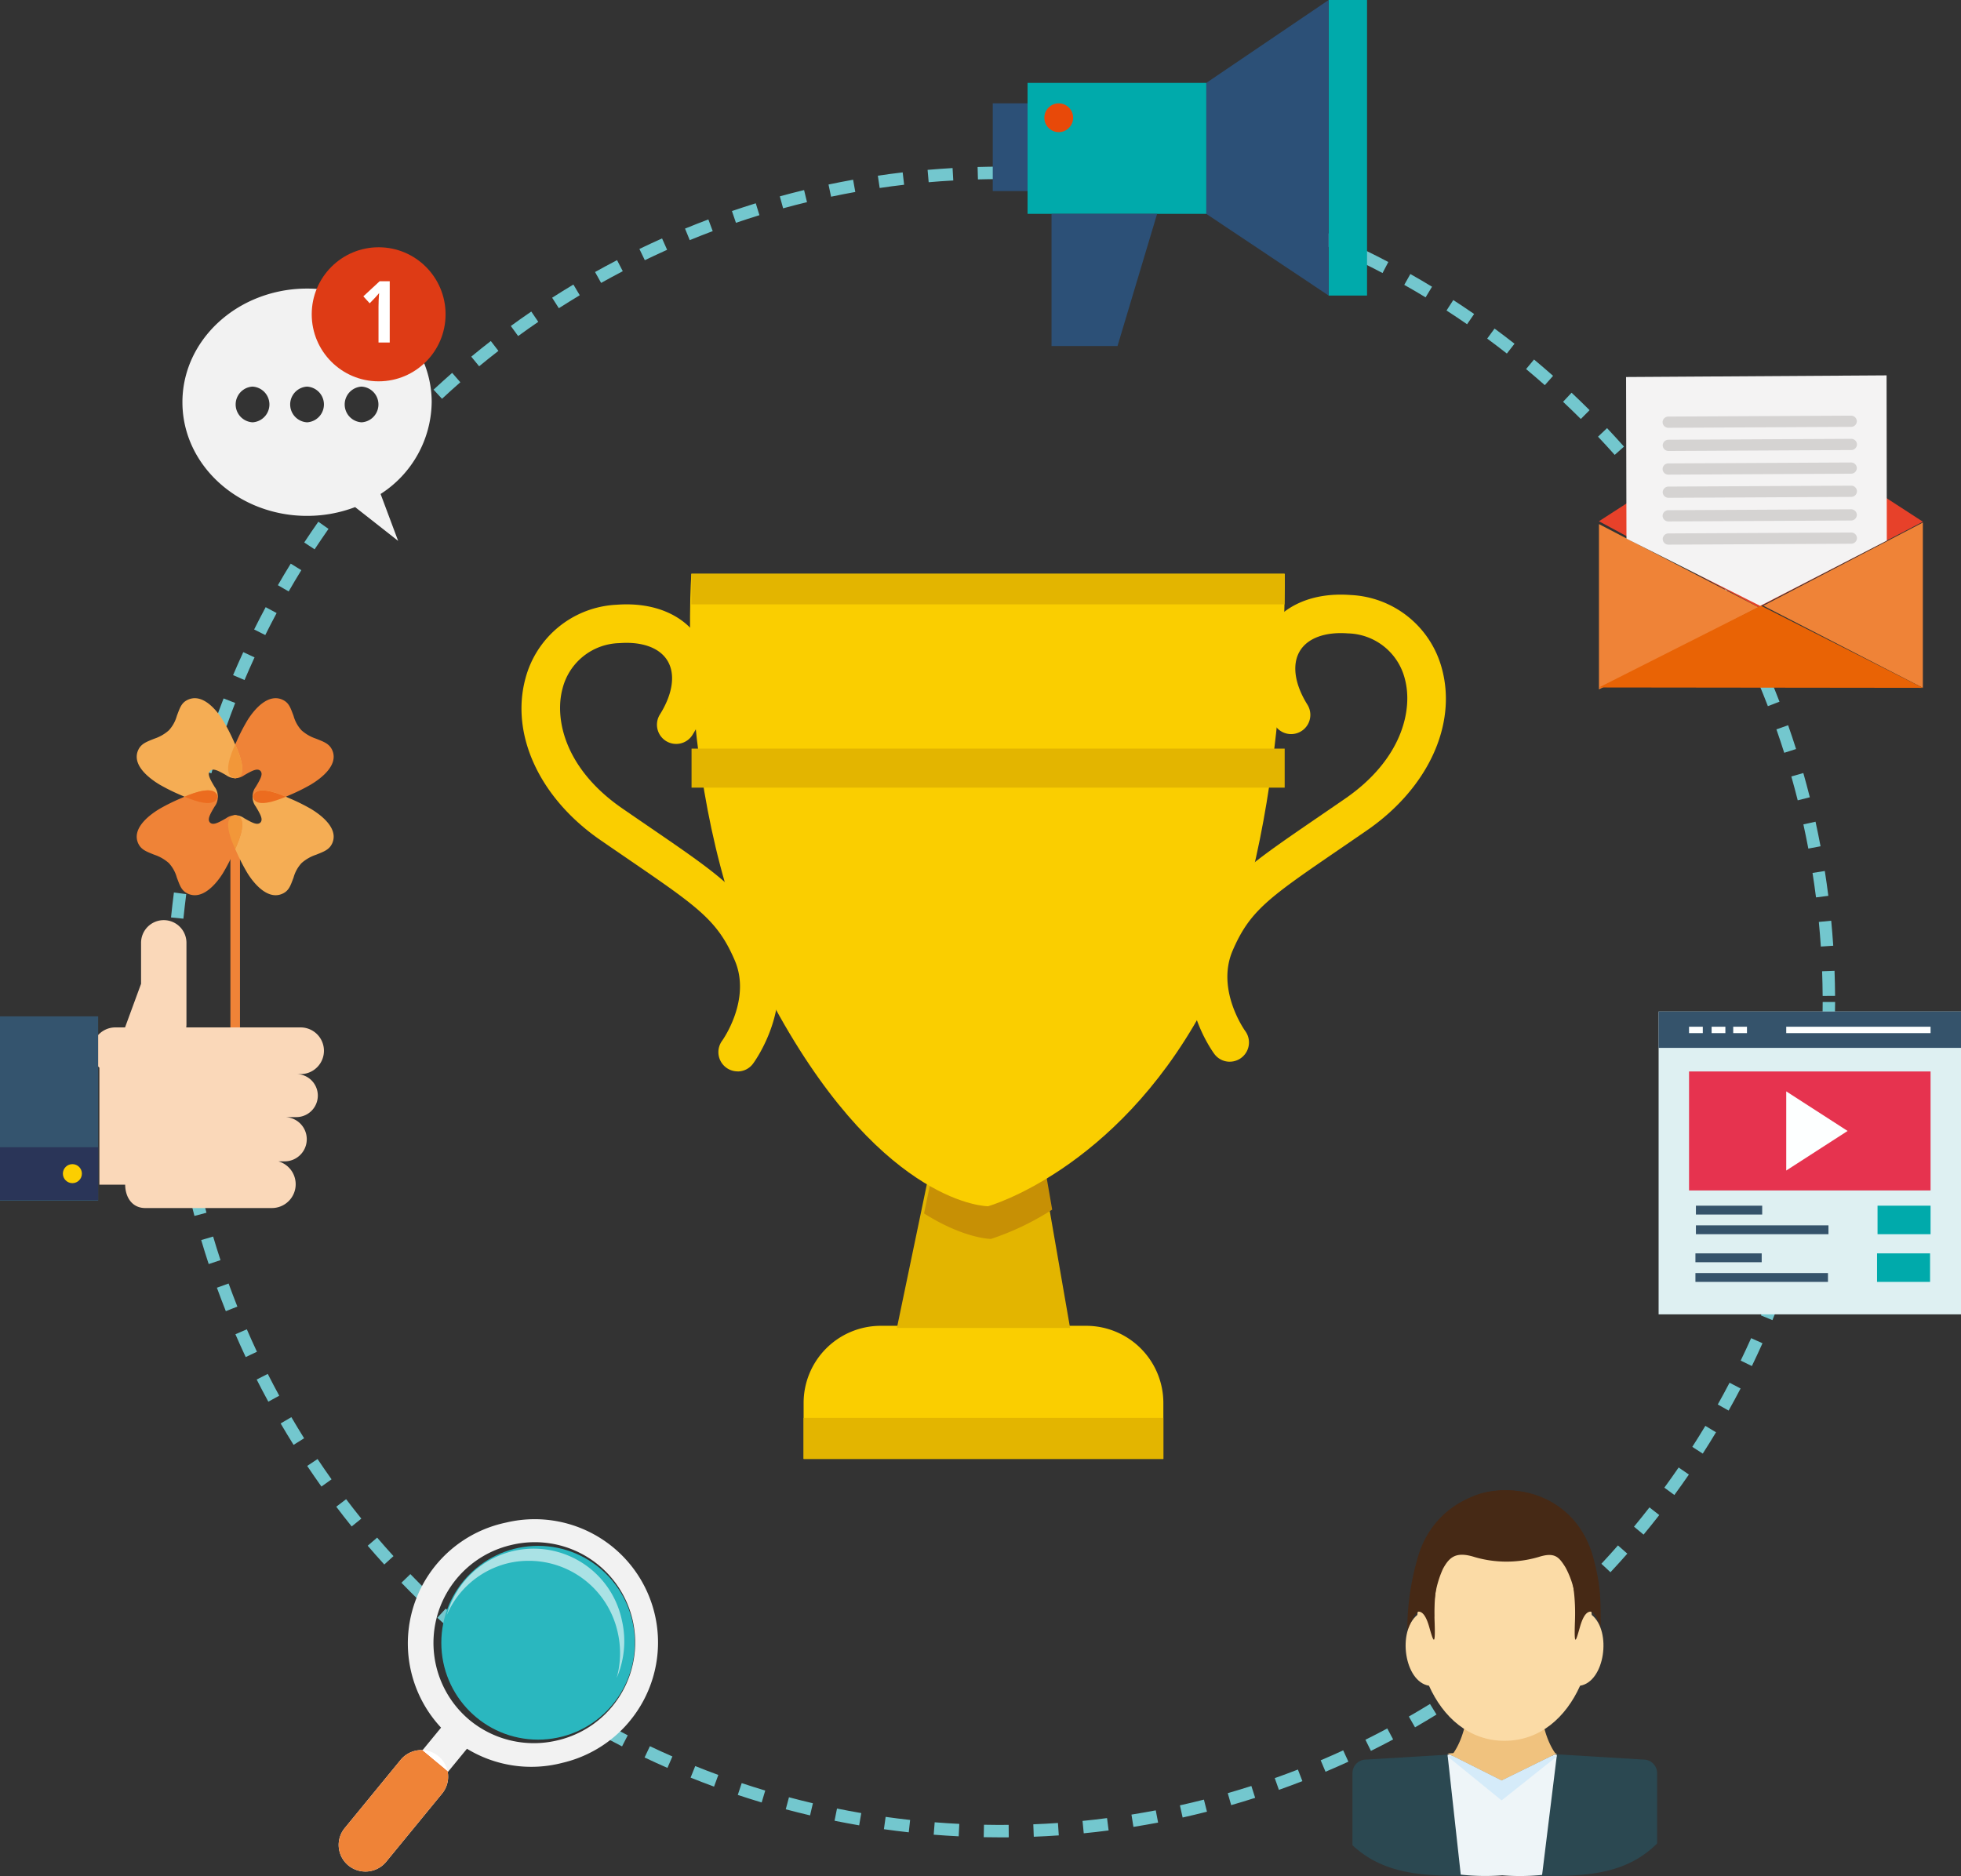 <svg xmlns="http://www.w3.org/2000/svg" width="278" height="266" viewBox="0 0 278 266">
  <rect x="0" y="0" width="278" height="266" fill="#333333" stroke="none"/>
  <g id="home-cta-icon" transform="translate(-192 -3995)">
    <path id="パス_31" data-name="パス 31" d="M333.9,4255.514q-1.224,0-2.444-.025l.035-1.765c1.163.023,2.333.03,3.5.019l.016,1.765Q334.452,4255.514,333.9,4255.514Zm4.653-.09-.068-1.765c1.163-.045,2.339-.108,3.494-.187l.12,1.761C340.923,4255.314,339.73,4255.378,338.549,4255.424Zm-10.645-.06c-1.177-.059-2.369-.136-3.543-.23l.14-1.76c1.157.093,2.331.169,3.491.227Zm17.728-.427-.172-1.757c1.151-.113,2.32-.246,3.475-.4l.225,1.752C347.989,4254.687,346.8,4254.822,345.632,4254.937Zm-24.806-.139c-1.168-.129-2.354-.278-3.523-.442l.245-1.748c1.152.162,2.32.308,3.471.435Zm31.849-.77-.278-1.744c1.15-.184,2.309-.387,3.445-.6l.331,1.735C355.019,4253.635,353.842,4253.841,352.675,4254.028Zm-38.88-.219c-1.165-.2-2.339-.42-3.492-.653l.35-1.731c1.135.23,2.292.447,3.439.644Zm45.855-1.113-.382-1.724c1.129-.251,2.275-.524,3.4-.811l.434,1.711C361.959,4252.164,360.8,4252.441,359.65,4252.7Zm-52.816-.3c-1.145-.268-2.3-.559-3.445-.863l.454-1.706c1.124.3,2.265.586,3.393.85Zm59.7-1.453-.485-1.7c1.117-.321,2.243-.663,3.347-1.016l.538,1.681C368.81,4250.272,367.666,4250.619,366.532,4250.944Zm-66.56-.378c-1.124-.336-2.263-.7-3.387-1.069l.556-1.676c1.106.368,2.229.722,3.336,1.054Zm73.325-1.787-.587-1.665c1.089-.385,2.193-.794,3.281-1.217l.637,1.646C375.524,4247.972,374.4,4248.388,373.3,4248.779Zm-80.076-.46c-1.113-.408-2.232-.838-3.325-1.277l.657-1.639c1.076.433,2.178.856,3.275,1.259Zm86.686-2.107-.686-1.626c1.06-.449,2.134-.923,3.192-1.409l.734,1.605C382.074,4245.276,380.983,4245.757,379.907,4246.212Zm-93.294-.548c-1.085-.474-2.175-.971-3.24-1.476l.754-1.6c1.049.5,2.123.987,3.191,1.454Zm99.731-2.41-.782-1.582c1.038-.515,2.082-1.053,3.1-1.6l.83,1.558C388.458,4242.185,387.4,4242.731,386.344,4243.254Zm-106.164-.639c-1.045-.535-2.1-1.1-3.144-1.669l.849-1.548c1.026.565,2.068,1.118,3.1,1.644Zm112.415-2.7-.877-1.532c1.009-.579,2.019-1.179,3-1.784l.922,1.5C394.644,4238.716,393.618,4239.325,392.6,4239.913Zm-118.65-.729c-1.015-.6-2.037-1.224-3.036-1.855l.94-1.493c.984.621,1.991,1.236,2.991,1.826Zm124.692-2.984-.966-1.477c.967-.635,1.941-1.295,2.892-1.962l1.01,1.447C400.608,4234.885,399.62,4235.555,398.637,4236.2Zm-130.706-.816c-.978-.659-1.96-1.343-2.918-2.032l1.027-1.435c.945.68,1.912,1.353,2.875,2Zm136.518-3.255-1.052-1.416c.926-.691,1.858-1.408,2.771-2.133l1.094,1.384C406.336,4230.7,405.39,4231.428,404.449,4232.129Zm-142.292-.9c-.933-.714-1.872-1.456-2.79-2.2l1.111-1.371c.9.737,1.83,1.467,2.749,2.171Zm147.853-3.516-1.135-1.351c.889-.75,1.778-1.522,2.641-2.3l1.175,1.317C411.815,4226.171,410.913,4226.955,410.01,4227.717Zm-153.366-.973c-.89-.77-1.783-1.566-2.653-2.365l1.191-1.3c.858.787,1.737,1.571,2.614,2.33Zm158.657-3.767-1.214-1.28c.85-.809,1.691-1.633,2.5-2.451l1.251,1.244C417.017,4221.32,416.163,4222.156,415.3,4222.977Zm-163.891-1.042c-.846-.825-1.689-1.672-2.507-2.519l1.267-1.227c.806.834,1.637,1.668,2.47,2.481Zm168.892-4.007-1.287-1.205c.794-.852,1.585-1.725,2.35-2.6l1.323,1.166C421.911,4216.177,421.109,4217.064,420.3,4217.928Zm-173.828-1.1c-.8-.875-1.587-1.771-2.352-2.663l1.338-1.149c.753.878,1.532,1.761,2.317,2.623ZM425,4212.587l-1.357-1.126c.74-.9,1.478-1.815,2.192-2.733l1.39,1.086C426.5,4210.745,425.748,4211.678,425,4212.587Zm-183.144-1.157c-.742-.921-1.478-1.862-2.187-2.8l1.4-1.067c.7.922,1.423,1.85,2.154,2.756Zm187.511-4.457-1.422-1.043c.689-.943,1.371-1.905,2.026-2.86l1.453,1C430.755,4205.039,430.063,4206.016,429.363,4206.973Zm-191.8-1.2c-.683-.96-1.361-1.944-2.015-2.923l1.465-.982c.644.965,1.312,1.934,1.985,2.879ZM433.39,4201.1l-1.483-.956c.631-.981,1.254-1.983,1.852-2.978l1.51.911C434.662,4199.091,434.029,4200.109,433.39,4201.1Zm-199.77-1.238c-.624-1-1.242-2.019-1.837-3.037l1.521-.892c.586,1,1.195,2.009,1.809,2.992ZM437.057,4195l-1.537-.865c.57-1.017,1.132-2.055,1.67-3.086l1.562.818C438.206,4192.917,437.636,4193.971,437.057,4195Zm-207.018-1.262c-.565-1.037-1.121-2.093-1.651-3.14l1.572-.8c.522,1.031,1.069,2.072,1.626,3.093Zm210.314-5.054-1.586-.771c.511-1.056,1.01-2.127,1.482-3.182l1.609.722C441.378,4186.527,440.872,4187.614,440.353,4188.687Zm-213.521-1.274c-.5-1.064-.99-2.151-1.458-3.232l1.617-.7c.461,1.064.944,2.134,1.436,3.183Zm216.432-5.234-1.63-.672c.445-1.081.878-2.18,1.288-3.269l1.649.624C444.155,4179.966,443.716,4181.082,443.264,4182.179Zm-219.25-1.271c-.436-1.1-.862-2.214-1.265-3.324l1.656-.6c.4,1.093.817,2.195,1.246,3.274Zm221.763-5.4-1.667-.573c.377-1.1.743-2.225,1.088-3.343l1.684.522C446.532,4173.245,446.16,4174.387,445.777,4175.5Zm-224.192-1.281c-.37-1.124-.727-2.266-1.062-3.4l1.69-.5c.33,1.111.681,2.236,1.046,3.343Zm226.294-5.526-1.7-.471c.308-1.119.605-2.259.881-3.391l1.712.419C448.494,4166.4,448.193,4167.562,447.879,4168.7ZM219.565,4167.4c-.3-1.137-.588-2.3-.855-3.452l1.716-.4c.264,1.137.547,2.281.843,3.4Zm230-5.617-1.724-.367c.241-1.135.468-2.291.675-3.437l1.734.313C450.038,4159.46,449.808,4160.635,449.563,4161.787Zm-231.6-1.311c-.231-1.154-.448-2.331-.645-3.5l1.738-.295c.194,1.15.408,2.309.635,3.445Zm232.869-5.688-1.743-.263c.172-1.141.329-2.309.467-3.472l1.75.209C451.162,4152.443,451,4153.629,450.828,4154.788Zm-234.054-1.326c-.162-1.169-.308-2.356-.434-3.53l1.752-.189c.125,1.156.268,2.326.428,3.477Zm234.9-5.737-1.755-.157c.1-1.16.191-2.336.259-3.494l1.759.1C451.863,4145.354,451.774,4146.548,451.669,4147.725Zm-235.658-1.334c-.091-1.173-.166-2.367-.223-3.549l1.761-.085c.056,1.165.13,2.342.22,3.5Zm236.078-5.765-1.761-.053c.034-1.152.052-2.33.052-3.5h1.762C452.142,4138.26,452.124,4139.457,452.089,4140.626Zm-236.418-1.339q-.021-1.107-.021-2.217,0-.67.008-1.34l1.763.019q-.008.66-.008,1.321,0,1.095.02,2.184Zm234.706-3.073c-.009-1.166-.035-2.344-.077-3.5l1.761-.065c.043,1.175.07,2.37.078,3.553Zm-232.866-3.967-1.761-.072c.048-1.183.114-2.378.2-3.551l1.759.124C217.623,4129.9,217.558,4131.081,217.511,4132.247Zm232.608-3.034c-.078-1.17-.173-2.345-.284-3.492l1.755-.17c.112,1.165.209,2.357.288,3.544ZM218,4125.256l-1.754-.176c.118-1.172.255-2.36.408-3.533l1.748.229C218.254,4122.931,218.119,4124.1,218,4125.256Zm231.445-3.017c-.148-1.162-.314-2.329-.493-3.469l1.741-.275c.182,1.157.351,2.342.5,3.521Zm-230.537-3.93-1.741-.281c.189-1.171.4-2.35.62-3.5l1.731.335C219.3,4116,219.1,4117.156,218.911,4118.309Zm229.448-2.991c-.216-1.145-.451-2.3-.7-3.433l1.721-.379c.252,1.15.492,2.322.711,3.484Zm-228.125-3.888-1.72-.387c.258-1.148.536-2.312.83-3.458l1.707.438C220.763,4109.152,220.488,4110.3,220.234,4111.43Zm226.623-2.955c-.287-1.138-.592-2.276-.906-3.384l1.7-.483c.32,1.125.629,2.28.92,3.435Zm-224.887-3.833-1.693-.49c.326-1.13.675-2.275,1.037-3.4l1.678.541C222.635,4102.4,222.291,4103.529,221.97,4104.642Zm222.973-2.906c-.352-1.11-.725-2.228-1.109-3.323l1.663-.585c.39,1.112.768,2.247,1.126,3.374Zm-220.825-3.775-1.662-.591c.4-1.116.816-2.241,1.245-3.343l1.642.642C224.92,4095.754,224.508,4096.862,224.118,4097.961Zm218.507-2.837c-.412-1.073-.85-2.162-1.3-3.238l1.625-.685c.459,1.093.9,2.2,1.322,3.289Zm-215.958-3.708-1.622-.692c.464-1.09.949-2.186,1.444-3.259l1.6.74C227.6,4089.262,227.124,4090.342,226.667,4091.416Zm213.256-2.73c-.476-1.048-.98-2.11-1.495-3.156l1.581-.781c.523,1.062,1.034,2.141,1.519,3.205Zm-210.316-3.646-1.577-.788c.524-1.053,1.075-2.118,1.636-3.165l1.553.836C230.666,4082.954,230.123,4084,229.607,4085.04Zm207.23-2.622c-.538-1.017-1.105-2.047-1.682-3.063l1.53-.874c.587,1.031,1.162,2.077,1.71,3.109Zm-203.913-3.561-1.527-.883c.589-1.022,1.2-2.051,1.823-3.058l1.5.928C234.108,4076.836,233.5,4077.849,232.924,4078.857Zm200.455-2.513c-.6-.984-1.226-1.979-1.864-2.958l1.476-.965c.648.994,1.284,2,1.893,3ZM236.6,4072.887l-1.471-.973c.651-.989,1.325-1.979,2-2.942l1.441,1.017C237.911,4070.937,237.247,4071.912,236.6,4072.887Zm192.957-2.4c-.658-.947-1.344-1.9-2.038-2.841l1.416-1.052c.7.952,1.4,1.922,2.069,2.885Zm-188.927-3.332-1.41-1.06c.707-.944,1.438-1.892,2.173-2.815l1.378,1.1C242.052,4065.287,241.332,4066.221,240.635,4067.152Zm184.765-2.289c-.721-.916-1.463-1.83-2.206-2.717l1.351-1.134c.754.9,1.507,1.828,2.239,2.757ZM245,4061.67l-1.345-1.142c.762-.9,1.548-1.8,2.337-2.68l1.31,1.182C246.525,4059.894,245.75,4060.782,245,4061.67Zm175.908-2.174c-.772-.868-1.568-1.736-2.365-2.58l1.281-1.213c.809.857,1.616,1.738,2.4,2.619Zm-171.227-3.035-1.274-1.221c.813-.851,1.651-1.7,2.491-2.534l1.238,1.258C251.308,4054.782,250.482,4055.622,249.681,4056.461Zm166.422-2.054c-.826-.824-1.672-1.644-2.515-2.436l1.206-1.288c.856.8,1.715,1.637,2.553,2.472Zm-161.44-2.865-1.2-1.293c.865-.8,1.752-1.6,2.637-2.38l1.16,1.329C256.389,4049.962,255.515,4050.75,254.663,4051.542ZM411,4049.611c-.869-.769-1.762-1.536-2.656-2.282l1.127-1.357c.907.757,1.814,1.536,2.7,2.316Zm-151.074-2.678-1.12-1.364c.911-.75,1.844-1.5,2.773-2.217l1.079,1.4C261.743,4045.458,260.824,4046.193,259.927,4046.933Zm145.693-1.806c-.907-.711-1.845-1.424-2.788-2.119l1.044-1.423c.958.706,1.91,1.43,2.83,2.152Zm-140.166-2.479-1.037-1.428c.947-.69,1.922-1.379,2.9-2.047l.993,1.459C267.347,4041.29,266.386,4041.968,265.454,4042.648Zm134.526-1.675c-.962-.664-1.941-1.32-2.912-1.949l.957-1.482c.986.638,1.98,1.3,2.956,1.978ZM271.224,4038.7l-.95-1.487c.99-.634,2-1.262,3.014-1.868l.9,1.515C273.2,4037.459,272.2,4038.078,271.224,4038.7Zm122.875-1.539c-.991-.6-2.009-1.2-3.025-1.771l.866-1.537c1.032.583,2.065,1.188,3.071,1.8Zm-116.883-2.05-.859-1.542c1.03-.576,2.079-1.142,3.12-1.683l.812,1.567C279.264,4033.988,278.23,4034.546,277.216,4035.113Zm110.78-1.4c-1.026-.54-2.077-1.074-3.126-1.586l.772-1.587c1.065.52,2.133,1.062,3.174,1.61Zm-104.587-1.822-.765-1.591c1.061-.511,2.142-1.013,3.213-1.491l.717,1.613C285.519,4030.893,284.454,4031.387,283.409,4031.891Zm98.287-1.254c-1.062-.48-2.145-.949-3.218-1.4l.674-1.631c1.091.453,2.19.929,3.268,1.416Zm-91.915-1.587-.668-1.634c1.091-.447,2.2-.884,3.306-1.3l.619,1.654C291.951,4028.179,290.855,4028.61,289.781,4029.05Zm85.436-1.1c-1.087-.413-2.2-.816-3.3-1.2l.575-1.669c1.118.387,2.245.8,3.349,1.215Zm-78.886-1.354-.568-1.671c1.114-.38,2.251-.749,3.379-1.1l.517,1.688C298.548,4025.855,297.429,4026.218,296.331,4026.592Zm72.253-.939c-1.109-.346-2.238-.68-3.355-.992l.473-1.7c1.134.316,2.28.655,3.406,1.006Zm-65.566-1.117-.466-1.7c1.129-.31,2.286-.61,3.438-.889l.415,1.716C305.27,4023.935,304.131,4024.23,303.018,4024.536Zm58.828-.764c-1.127-.278-2.274-.542-3.409-.786l.369-1.727c1.153.248,2.317.516,3.461.8Zm-52.029-.884-.363-1.728c1.153-.243,2.325-.471,3.486-.679l.311,1.738C312.107,4022.424,310.952,4022.649,309.817,4022.888Zm45.189-.585c-1.145-.209-2.305-.4-3.45-.579l.265-1.745c1.162.177,2.34.375,3.5.587Zm-38.3-.649-.258-1.746c1.167-.173,2.352-.331,3.52-.468l.205,1.754C319.019,4021.329,317.852,4021.484,316.7,4021.654Zm31.389-.4c-1.149-.14-2.319-.265-3.478-.371l.159-1.758c1.177.107,2.366.234,3.532.376Zm-24.442-.413-.153-1.759c1.177-.1,2.369-.188,3.542-.255l.1,1.762C325.982,4020.652,324.808,4020.736,323.649,4020.837Zm17.475-.224c-1.158-.071-2.334-.126-3.494-.162l.055-1.765c1.178.037,2.371.092,3.547.165Zm-10.49-.176-.049-1.765c1.1-.031,2.212-.057,3.311-.046h.242l-.007,1.765H333.9C332.817,4020.389,331.719,4020.407,330.634,4020.437Z" fill="#73c7ce"/>
    <g id="グループ_14" data-name="グループ 14">
      <rect id="長方形_49" data-name="長方形 49" width="5.442" height="41.906" transform="translate(380.355 3995)" fill="#00aaab"/>
      <path id="パス_32" data-name="パス 32" d="M380.355,4036.906l-17.346-11.584v-18.568L380.355,3995Z" fill="#2c5077"/>
      <rect id="長方形_50" data-name="長方形 50" width="25.339" height="18.568" transform="translate(337.67 4006.754)" fill="#00aaab"/>
      <path id="パス_33" data-name="パス 33" d="M350.424,4044.061h-9.353v-18.739h14.966Z" fill="#2c5077"/>
      <rect id="長方形_51" data-name="長方形 51" width="4.932" height="12.436" transform="translate(332.738 4009.65)" fill="#2c5077"/>
      <circle id="楕円形_11" data-name="楕円形 11" cx="2.041" cy="2.041" r="2.041" transform="translate(340.05 4009.654)" fill="#e84909"/>
    </g>
    <g id="グループ_16" data-name="グループ 16">
      <g id="グループ_15" data-name="グループ 15">
        <rect id="長方形_52" data-name="長方形 52" width="42.868" height="42.941" transform="translate(427.132 4138.415)" fill="#def0f2"/>
        <rect id="長方形_53" data-name="長方形 53" width="42.868" height="5.158" transform="translate(427.132 4138.415)" fill="#35536b"/>
        <rect id="長方形_54" data-name="長方形 54" width="34.239" height="16.869" transform="translate(431.446 4146.919)" fill="#e6334f"/>
        <rect id="長方形_55" data-name="長方形 55" width="20.46" height="0.906" transform="translate(445.225 4140.576)" fill="#fdffff"/>
        <rect id="長方形_56" data-name="長方形 56" width="1.95" height="0.906" transform="translate(431.446 4140.576)" fill="#fdffff"/>
        <rect id="長方形_57" data-name="長方形 57" width="1.95" height="0.906" transform="translate(434.647 4140.576)" fill="#fdffff"/>
        <rect id="長方形_58" data-name="長方形 58" width="1.95" height="0.906" transform="translate(437.709 4140.576)" fill="#fdffff"/>
        <path id="パス_34" data-name="パス 34" d="M445.225,4160.965v-11.223l8.7,5.611Z" fill="#fdffff"/>
        <rect id="長方形_59" data-name="長方形 59" width="18.79" height="1.255" transform="translate(432.421 4168.738)" fill="#35536b"/>
        <rect id="長方形_60" data-name="長方形 60" width="9.395" height="1.255" transform="translate(432.421 4165.949)" fill="#35536b"/>
        <rect id="長方形_61" data-name="長方形 61" width="7.516" height="4.043" transform="translate(458.169 4165.949)" fill="#00aaab"/>
        <rect id="長方形_62" data-name="長方形 62" width="18.79" height="1.255" transform="translate(432.351 4175.5)" fill="#35536b"/>
        <rect id="長方形_63" data-name="長方形 63" width="9.395" height="1.255" transform="translate(432.351 4172.711)" fill="#35536b"/>
        <rect id="長方形_64" data-name="長方形 64" width="7.516" height="4.043" transform="translate(458.099 4172.711)" fill="#00aaab"/>
      </g>
    </g>
    <g id="グループ_20" data-name="グループ 20">
      <g id="グループ_18" data-name="グループ 18">
        <ellipse id="楕円形_12" data-name="楕円形 12" cx="13.714" cy="13.737" rx="13.714" ry="13.737" transform="translate(254.563 4214.182)" fill="#2ab7bf"/>
        <g id="グループ_17" data-name="グループ 17">
          <path id="パス_35" data-name="パス 35" d="M264.5,4214.053a14.252,14.252,0,0,0-5.977,24.79h0a14.309,14.309,0,0,0,12.427,2.935l.739,3.178a17.5,17.5,0,1,1-7.928-34.08Zm16.685,25.081a17.586,17.586,0,0,1-9.5,5.822l-.739-3.178a14.233,14.233,0,1,0-6.45-27.725l-.739-3.177a17.48,17.48,0,0,1,17.424,28.258Z" fill="#f2f2f2"/>
          <path id="パス_36" data-name="パス 36" d="M250.932,4251.794l-3.638-3.035,8.527-10.381,3.639,3.034Z" fill="#f2f2f2"/>
          <path id="パス_37" data-name="パス 37" d="M246.724,4259a3.815,3.815,0,0,1-5.357.479,3.768,3.768,0,0,1-.461-5.33l7.914-9.655a3.818,3.818,0,0,1,5.355-.48,3.774,3.774,0,0,1,.464,5.332Z" fill="#fff"/>
        </g>
      </g>
      <g id="グループ_19" data-name="グループ 19">
        <path id="パス_38" data-name="パス 38" d="M250.932,4251.794l-3.638-3.035,4.525-5.627,3.639,3.033Z" fill="#e84909"/>
        <path id="パス_39" data-name="パス 39" d="M246.724,4259a3.815,3.815,0,0,1-5.357.479,3.768,3.768,0,0,1-.461-5.33l7.914-9.655a3.814,3.814,0,0,1,3-1.356l3.638,3.031a3.776,3.776,0,0,1-.818,3.177Z" fill="#ef8337"/>
      </g>
      <path id="パス_40" data-name="パス 40" d="M264.128,4216.614a12.909,12.909,0,0,1,15.428,9.777,13.154,13.154,0,0,1-.133,6.52,13.117,13.117,0,0,0,.73-8.209,12.772,12.772,0,0,0-24.819-.7A12.736,12.736,0,0,1,264.128,4216.614Z" fill="#fff" opacity="0.6"/>
    </g>
    <g id="グループ_22" data-name="グループ 22">
      <g id="グループ_21" data-name="グループ 21">
        <path id="パス_41" data-name="パス 41" d="M405.253,4257.126c-4.115-1.775-9.2-4.835-9.889-11.372,2.345-.894,3.652-3.339,4.32-6.116a46.47,46.47,0,0,1,11.139,0c.667,2.777,1.974,5.222,4.32,6.116C414.454,4252.291,409.368,4255.351,405.253,4257.126Z" fill="#f0c27e" fill-rule="evenodd"/>
        <path id="パス_42" data-name="パス 42" d="M417.654,4223.976c2.856,2.309,1.852,9.462-1.653,10.036-2,4.463-5.673,7.809-10.711,7.809s-8.711-3.346-10.711-7.809c-3.5-.574-4.509-7.727-1.652-10.036.584-6.542,4.465-12.377,12.363-12.377S417.069,4217.434,417.654,4223.976Z" fill="#fbdba6" fill-rule="evenodd"/>
        <path id="パス_43" data-name="パス 43" d="M395.374,4224.865c.141,3.852-.185,2.849-.764.806-.308-1.087-.78-2.159-1.492-2.162-.5,0-1.46,2.255-1.617,2.66a36.662,36.662,0,0,1,1.394-10c3.356-12.822,21.332-13.309,24.93-.479,1.3,4.653,1.031,7,1.116,9.921-.258-.745-.962-2.1-1.464-2.1-.714,0-1.185,1.075-1.494,2.162-.579,2.043-.852,3.046-.711-.806C416.06,4203.434,394.583,4203.344,395.374,4224.865Z" fill="#462915" fill-rule="evenodd"/>
        <path id="パス_44" data-name="パス 44" d="M395.325,4224.305a14.277,14.277,0,0,1,1.23-6.858c.912-1.679,1.849-2.514,4.5-1.676a16.107,16.107,0,0,0,9.045-.006c2.309-.734,2.9-.025,3.837,1.481a12.694,12.694,0,0,1,1.465,7.025c5.3-7.734-.265-17.965-10.085-17.969S393.249,4216.272,395.325,4224.305Z" fill="#462915" fill-rule="evenodd"/>
        <path id="パス_45" data-name="パス 45" d="M425,4244.483l-19.637-1.184-19.708,1.184a1.929,1.929,0,0,0-1.921,1.924v10.221c5.561,5.2,13.022,4.263,21.226,4.263,8.571,0,16.332,1.1,21.961-4.515v-9.969A1.928,1.928,0,0,0,425,4244.483Z" fill="#2b4851"/>
        <path id="パス_46" data-name="パス 46" d="M397.214,4243.619l7.657,3.844,7.837-3.848-7.7-.464Z" fill="#f0c27e"/>
        <path id="パス_47" data-name="パス 47" d="M404.872,4247.463l-7.346-3.688-.315.019,1.871,17a31.516,31.516,0,0,0,5.88.1,31.587,31.587,0,0,0,5.653-.057l2.1-17.044-.32-.019Z" fill="#eef5f8"/>
        <path id="パス_48" data-name="パス 48" d="M404.872,4247.463l-6.953-3.49-.7.068,7.657,6.23,7.837-6.236-.713-.07Z" fill="#d5ebf9"/>
      </g>
    </g>
    <g id="グループ_24" data-name="グループ 24">
      <path id="パス_49" data-name="パス 49" d="M441.634,4054.073l-22.959,14.834L441.3,4081.1l23.3-12.126Z" fill="#e7412a"/>
      <path id="パス_50" data-name="パス 50" d="M418.676,4069.308v23.439L441.3,4081.1Z" fill="#ef8337"/>
      <path id="パス_51" data-name="パス 51" d="M464.593,4069.088v23.438l-22.619-11.645Z" fill="#ef8337"/>
      <path id="パス_52" data-name="パス 52" d="M441.634,4080.882l-22.959,11.591,45.917.054Z" fill="#e96305"/>
      <g id="グループ_23" data-name="グループ 23">
        <path id="パス_53" data-name="パス 53" d="M422.575,4071.372l-.056-22.916,36.93-.234.034,23.426-17.955,9.256Z" fill="#f4f3f3"/>
        <path id="パス_54" data-name="パス 54" d="M454.411,4068.8l-25.883.132a.816.816,0,0,1-.832-.792h0a.814.814,0,0,1,.823-.8l25.884-.131a.813.813,0,0,1,.831.791h0A.813.813,0,0,1,454.411,4068.8Z" fill="#d5d3d2"/>
        <path id="パス_55" data-name="パス 55" d="M454.43,4072.092l-25.884.131a.816.816,0,0,1-.832-.791h0a.814.814,0,0,1,.823-.8l25.884-.131a.814.814,0,0,1,.831.791h0A.813.813,0,0,1,454.43,4072.092Z" fill="#d5d3d2"/>
        <path id="パス_56" data-name="パス 56" d="M454.411,4062.164l-25.883.132a.816.816,0,0,1-.832-.791h0a.814.814,0,0,1,.823-.8l25.884-.131a.813.813,0,0,1,.831.791h0A.813.813,0,0,1,454.411,4062.164Z" fill="#d5d3d2"/>
        <path id="パス_57" data-name="パス 57" d="M454.43,4065.451l-25.884.131a.816.816,0,0,1-.832-.791h0a.815.815,0,0,1,.823-.8l25.884-.131a.814.814,0,0,1,.831.791h0A.812.812,0,0,1,454.43,4065.451Z" fill="#d5d3d2"/>
        <path id="パス_58" data-name="パス 58" d="M454.411,4055.524l-25.883.131a.816.816,0,0,1-.832-.791h0a.814.814,0,0,1,.823-.8l25.884-.131a.813.813,0,0,1,.831.791h0A.815.815,0,0,1,454.411,4055.524Z" fill="#d5d3d2"/>
        <path id="パス_59" data-name="パス 59" d="M454.43,4058.81l-25.884.131a.816.816,0,0,1-.832-.791h0a.814.814,0,0,1,.823-.8l25.884-.131a.814.814,0,0,1,.831.791h0A.812.812,0,0,1,454.43,4058.81Z" fill="#d5d3d2"/>
      </g>
    </g>
    <g id="グループ_26" data-name="グループ 26">
      <path id="パス_60" data-name="パス 60" d="M243.257,4049.816h0v-12.279c5.885,2.614,9.941,8.121,9.941,14.494a15.691,15.691,0,0,1-7.244,13.008l2.489,6.653-5.186-4.076v-12.738h0a2.535,2.535,0,0,0,0-5.062Zm0,0a2.535,2.535,0,0,0,0,5.062v12.738l-.912-.717a19.087,19.087,0,0,1-6.816,1.244h0v-13.265h0a2.535,2.535,0,0,0,0-5.062h0v-13.9h0a19.012,19.012,0,0,1,7.728,1.62Zm-7.728-13.9v13.9a2.535,2.535,0,0,0,0,5.062v13.265a19.011,19.011,0,0,1-7.728-1.619v-11.646a2.535,2.535,0,0,0,0-5.062v-12.279A19.012,19.012,0,0,1,235.529,4035.917Zm-7.728,1.62v12.279a2.535,2.535,0,0,0,0,5.062v11.646c-5.885-2.615-9.94-8.122-9.94-14.493S221.916,4040.152,227.8,4037.537Z" fill="#f2f2f2" fill-rule="evenodd"/>
      <ellipse id="楕円形_13" data-name="楕円形 13" cx="9.488" cy="9.504" rx="9.488" ry="9.504" transform="translate(236.191 4030.059)" fill="#de3b15"/>
      <g id="グループ_25" data-name="グループ 25">
        <path id="パス_61" data-name="パス 61" d="M247.25,4043.567h-1.59v-5.1q0-.831.084-1.913-.042.06-.306.363t-1.029,1.087l-.9-.987,2.307-2.138h1.435Z" fill="#fff"/>
      </g>
    </g>
    <g id="グループ_27" data-name="グループ 27">
      <path id="パス_62" data-name="パス 62" d="M356.923,4201.854V4193.9a10.941,10.941,0,0,0-10.9-10.918h-29.2a10.942,10.942,0,0,0-10.9,10.918v7.952Z" fill="#face00"/>
      <rect id="長方形_65" data-name="長方形 65" width="50.997" height="5.82" transform="translate(305.926 4196.034)" fill="#e3b500"/>
      <path id="パス_63" data-name="パス 63" d="M339.808,4160.87H323.82l-4.671,22.415H343.7Z" fill="#e3b500"/>
      <path id="パス_64" data-name="パス 64" d="M332.484,4170.662a38,38,0,0,0,8.678-4.155l-.938-5.4H324.235l-1.238,5.94C328.71,4170.657,332.484,4170.662,332.484,4170.662Z" fill="#c79005"/>
      <path id="パス_65" data-name="パス 65" d="M332.069,4166.03s-14.419.016-29.6-27.037-12.457-62.637-12.457-62.637h84.116s.668,39.43-11.749,62.049S332.069,4166.03,332.069,4166.03Z" fill="#face00"/>
      <path id="パス_66" data-name="パス 66" d="M366.335,4145.537a2.711,2.711,0,0,1-2.182-1.1c-.249-.336-6.066-8.32-2.415-16.812,3.067-7.135,6.606-9.558,17.113-16.753,1.181-.808,2.456-1.681,3.837-2.633,8.125-5.6,9.639-12.657,8.467-16.994a8.529,8.529,0,0,0-8.08-6.44c-3.214-.24-5.7.67-6.8,2.5-1.148,1.905-.758,4.677,1.07,7.607a2.726,2.726,0,1,1-4.622,2.893c-2.956-4.737-3.362-9.593-1.113-13.321,2.2-3.653,6.531-5.521,11.87-5.12a14.056,14.056,0,0,1,12.935,10.458c2.156,7.978-2.021,16.973-10.638,22.916-1.386.956-2.666,1.833-3.851,2.644-10.043,6.876-12.742,8.724-15.183,14.405-2.395,5.569,1.746,11.345,1.788,11.4a2.732,2.732,0,0,1-2.2,4.347Z" fill="#face00"/>
      <path id="パス_67" data-name="パス 67" d="M296.569,4146.917a2.705,2.705,0,0,0,2.181-1.1c.25-.336,6.067-8.319,2.416-16.812-3.067-7.135-6.606-9.558-17.113-16.752-1.181-.809-2.456-1.682-3.837-2.634-8.125-5.6-9.639-12.656-8.468-16.994a8.531,8.531,0,0,1,8.08-6.44c3.215-.24,5.7.67,6.8,2.5,1.148,1.9.758,4.677-1.07,7.606a2.726,2.726,0,1,0,4.621,2.893c2.956-4.737,3.362-9.592,1.114-13.321-2.2-3.653-6.531-5.52-11.87-5.12a14.056,14.056,0,0,0-12.935,10.459c-2.156,7.977,2.02,16.973,10.638,22.916,1.385.955,2.666,1.832,3.851,2.643,10.042,6.877,12.742,8.724,15.183,14.4,2.395,5.57-1.746,11.345-1.788,11.4a2.731,2.731,0,0,0,2.2,4.347Z" fill="#face00"/>
      <rect id="長方形_66" data-name="長方形 66" width="84.085" height="4.335" transform="translate(290.011 4076.356)" fill="#e3b500"/>
      <rect id="長方形_67" data-name="長方形 67" width="84.085" height="5.533" transform="translate(290.037 4101.144)" fill="#e3b500"/>
    </g>
    <g id="グループ_28" data-name="グループ 28">
      <rect id="長方形_68" data-name="長方形 68" width="1.358" height="44.936" transform="translate(224.663 4113.644)" fill="#ef8337"/>
      <path id="パス_68" data-name="パス 68" d="M239.052,4101.266c-.417-.847-1.2-1.11-2.255-1.535a5.857,5.857,0,0,1-2.046-1.177,4.942,4.942,0,0,1-1.138-2.062c-.408-1.065-.616-1.8-1.457-2.228-2.076-1.065-4.077,1.262-5.061,2.836a27.372,27.372,0,0,0-1.589,3.086c-.451.977-2.258,4.821-.2,5.153a2.2,2.2,0,0,0,1.317-.426c1.232-.711,1.869-1.01,2.291-.615.386.426.077,1.058-.657,2.278a2.191,2.191,0,0,0-.448,1.309c.3,2.06,4.17.32,5.154-.113a27.3,27.3,0,0,0,3.114-1.537c1.591-.957,4.009-2.873,2.978-4.969" fill="#ef8337"/>
      <path id="パス_69" data-name="パス 69" d="M211.633,4101.266c.418-.847,1.2-1.11,2.255-1.535a5.874,5.874,0,0,0,2.046-1.177,4.982,4.982,0,0,0,1.139-2.062c.408-1.065.616-1.8,1.457-2.228,2.077-1.065,4.076,1.262,5.06,2.836a27.046,27.046,0,0,1,1.589,3.086c.451.977,2.258,4.821.2,5.153a2.194,2.194,0,0,1-1.315-.426c-1.233-.711-1.872-1.01-2.292-.615-.386.426-.077,1.058.657,2.278a2.189,2.189,0,0,1,.447,1.309c-.3,2.06-4.169.32-5.155-.113a27.266,27.266,0,0,1-3.112-1.537c-1.591-.957-4.009-2.873-2.979-4.969" fill="#f5ad54"/>
      <path id="パス_70" data-name="パス 70" d="M225.3,4105.337c.014,0,.029,0,.042,0s.029,0,.042,0c1.863-.3.556-3.475-.042-4.793-.6,1.318-1.9,4.489-.042,4.793" fill="#f29739"/>
      <path id="パス_71" data-name="パス 71" d="M239.052,4114.66c-.417.847-1.2,1.109-2.255,1.534a5.908,5.908,0,0,0-2.046,1.177,4.941,4.941,0,0,0-1.138,2.064c-.408,1.065-.616,1.794-1.457,2.225-2.076,1.066-4.077-1.26-5.061-2.834a27.372,27.372,0,0,1-1.589-3.086c-.451-.979-2.258-4.822-.2-5.153a2.208,2.208,0,0,1,1.317.425c1.232.713,1.869,1.01,2.291.617.386-.428.077-1.06-.657-2.28a2.2,2.2,0,0,1-.448-1.309c.3-2.06,4.17-.321,5.154.115a27.2,27.2,0,0,1,3.114,1.534c1.591.958,4.009,2.876,2.978,4.971" fill="#f5ad54"/>
      <path id="パス_72" data-name="パス 72" d="M227.84,4107.963c.358,1.691,3.327.577,4.68,0-1.353-.578-4.322-1.692-4.68,0" fill="#ec6c1f"/>
      <path id="パス_73" data-name="パス 73" d="M211.633,4114.66c.418.847,1.2,1.109,2.255,1.534a5.925,5.925,0,0,1,2.046,1.177,4.981,4.981,0,0,1,1.139,2.064c.408,1.065.616,1.794,1.457,2.225,2.077,1.066,4.076-1.26,5.06-2.834a27.046,27.046,0,0,0,1.589-3.086c.451-.979,2.258-4.822.2-5.153a2.2,2.2,0,0,0-1.315.425c-1.233.713-1.872,1.01-2.292.617-.386-.428-.077-1.06.657-2.28a2.194,2.194,0,0,0,.447-1.309c-.3-2.06-4.169-.321-5.155.115a27.166,27.166,0,0,0-3.112,1.534c-1.591.958-4.009,2.876-2.979,4.971" fill="#ef8337"/>
      <path id="パス_74" data-name="パス 74" d="M222.845,4107.963c-.357-1.692-3.327-.578-4.68,0,1.353.577,4.323,1.691,4.68,0" fill="#ec6c1f"/>
      <path id="パス_75" data-name="パス 75" d="M225.384,4110.588c-.013,0-.027,0-.042,0s-.028,0-.042,0c-1.861.305-.554,3.475.042,4.793.6-1.318,1.9-4.488.042-4.793" fill="#f29739"/>
    </g>
    <g id="グループ_29" data-name="グループ 29">
      <rect id="長方形_69" data-name="長方形 69" width="13.915" height="26.134" transform="translate(192 4139.104)" fill="#34546e"/>
      <rect id="長方形_70" data-name="長方形 70" width="13.915" height="7.492" transform="translate(192 4157.66)" fill="#2a3558"/>
      <circle id="楕円形_14" data-name="楕円形 14" cx="1.348" cy="1.348" r="1.348" transform="translate(200.914 4160.058)" fill="#fcce00"/>
      <path id="パス_76" data-name="パス 76" d="M234.006,4147.293h.608a3.31,3.31,0,0,0,0-6.62H218.4a3.141,3.141,0,0,0,.033-.436v-11.5a3.218,3.218,0,1,0-6.435,0v5.75l-2.271,6.185H208.35a3.288,3.288,0,0,0-2.435,1.084v4.449c.056.062.113.124.174.181v16.587h3.655c.023,1.827,1.014,3.31,2.846,3.31h17.959a3.374,3.374,0,0,0,.915-6.62h.889a3.136,3.136,0,0,0,0-6.273h1.653a3.049,3.049,0,0,0,0-6.1Z" fill="#fad8b9"/>
    </g>
  </g>
</svg>
